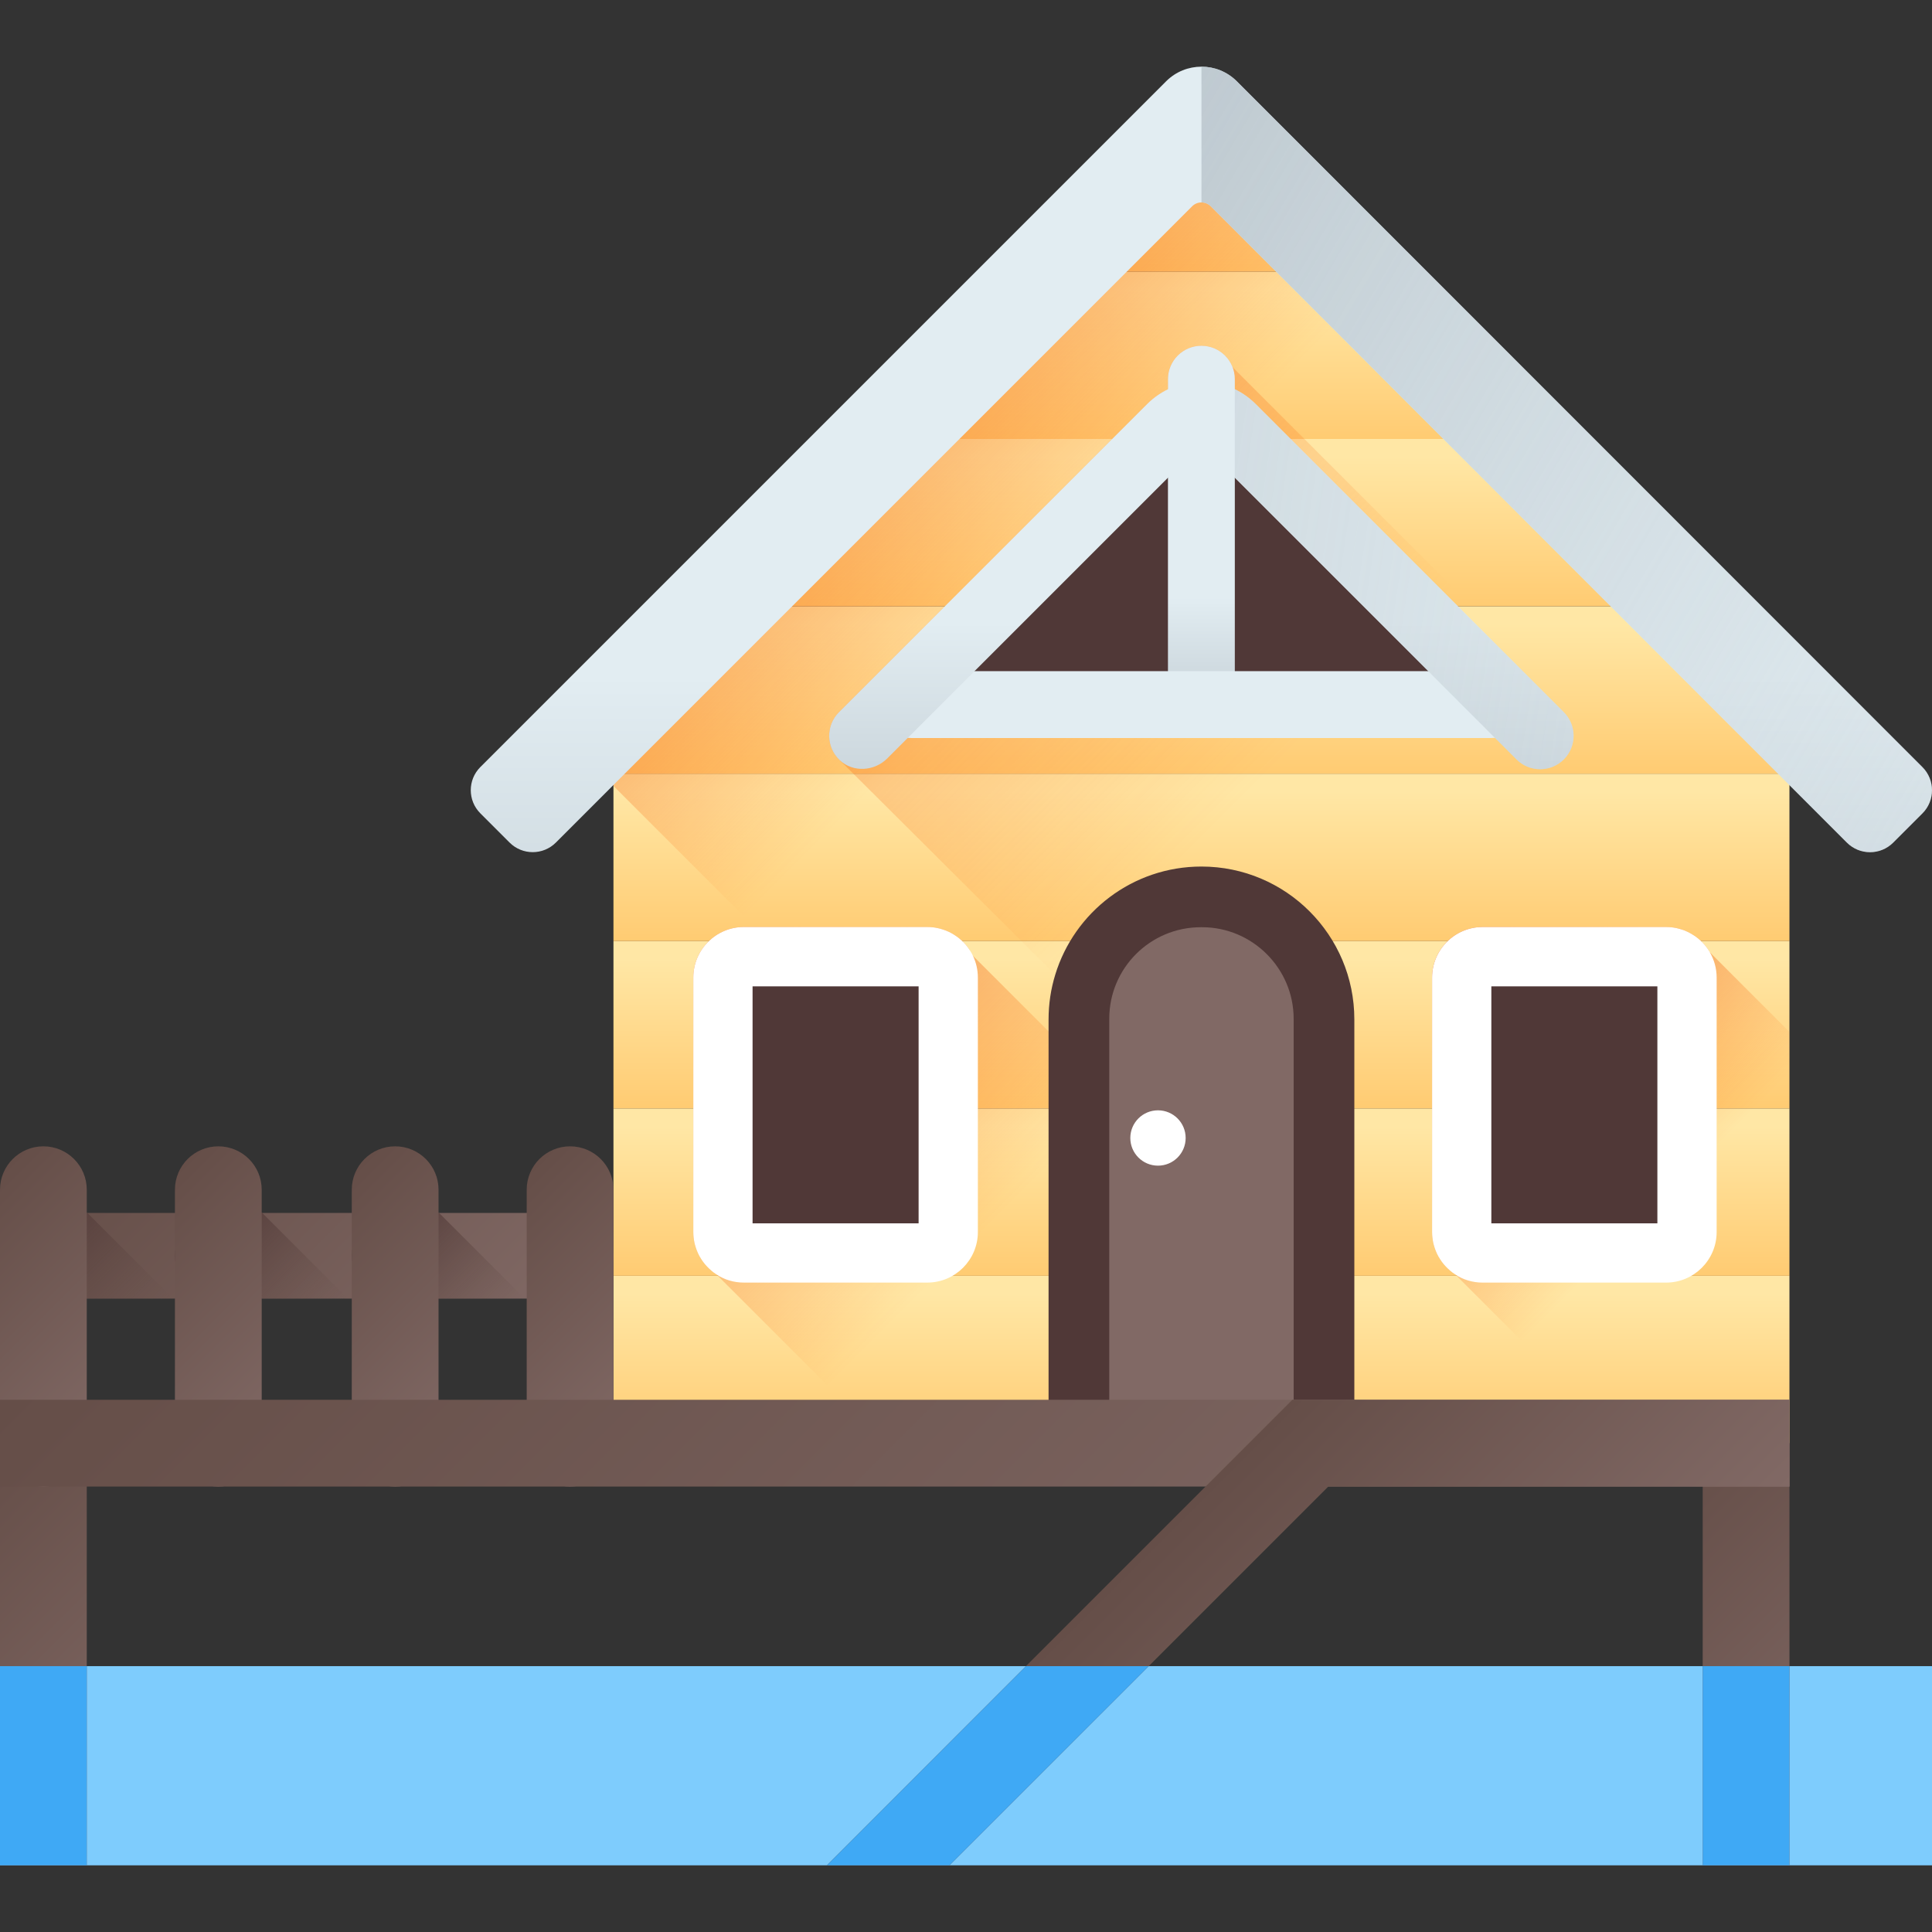 <?xml version="1.0" encoding="iso-8859-1"?>
<!-- Generator: Adobe Illustrator 19.0.0, SVG Export Plug-In . SVG Version: 6.00 Build 0)  -->
<svg version="1.1" id="Capa_1" xmlns="http://www.w3.org/2000/svg" xmlns:xlink="http://www.w3.org/1999/xlink" x="0px" y="0px"
	 viewBox="0 0 512.001 512.001" style="enable-background:new 0 0 512.001 512.001;" xml:space="preserve">
<rect x="0" y="0" width="512.001" height="512.001" fill="#333333" stroke="none"/>
<rect y="441.545" style="fill:#7ECCFD;" width="512" height="52.788"/>
<linearGradient id="SVGID_1_" gradientUnits="userSpaceOnUse" x1="44.847" y1="44.278" x2="-22.325" y2="111.45" gradientTransform="matrix(1.004 0 0 -1.004 0.192 516.562)">
	<stop  offset="0" style="stop-color:#816965"/>
	<stop  offset="1" style="stop-color:#654E48"/>
</linearGradient>
<rect y="382.455" style="fill:url(#SVGID_1_);" width="22.994" height="111.877"/>
<linearGradient id="SVGID_2_" gradientUnits="userSpaceOnUse" x1="494.317" y1="44.278" x2="427.145" y2="111.45" gradientTransform="matrix(1.004 0 0 -1.004 0.192 516.562)">
	<stop  offset="0" style="stop-color:#816965"/>
	<stop  offset="1" style="stop-color:#654E48"/>
</linearGradient>
<rect x="451.233" y="382.455" style="fill:url(#SVGID_2_);" width="22.994" height="111.877"/>
<linearGradient id="SVGID_3_" gradientUnits="userSpaceOnUse" x1="316.964" y1="173.064" x2="316.964" y2="114.454" gradientTransform="matrix(1.004 0 0 -1.004 0.192 516.562)">
	<stop  offset="0" style="stop-color:#FFE7A5"/>
	<stop  offset="0.966" style="stop-color:#FFBF5C"/>
</linearGradient>
<rect x="162.575" y="338.101" style="fill:url(#SVGID_3_);" width="311.647" height="44.353"/>
<linearGradient id="SVGID_4_" gradientUnits="userSpaceOnUse" x1="316.964" y1="217.244" x2="316.964" y2="158.634" gradientTransform="matrix(1.004 0 0 -1.004 0.192 516.562)">
	<stop  offset="0" style="stop-color:#FFE7A5"/>
	<stop  offset="0.966" style="stop-color:#FFBF5C"/>
</linearGradient>
<rect x="162.575" y="293.748" style="fill:url(#SVGID_4_);" width="311.647" height="44.353"/>
<linearGradient id="SVGID_5_" gradientUnits="userSpaceOnUse" x1="316.964" y1="261.424" x2="316.964" y2="202.814" gradientTransform="matrix(1.004 0 0 -1.004 0.192 516.562)">
	<stop  offset="0" style="stop-color:#FFE7A5"/>
	<stop  offset="0.966" style="stop-color:#FFBF5C"/>
</linearGradient>
<rect x="162.575" y="249.395" style="fill:url(#SVGID_5_);" width="311.647" height="44.353"/>
<linearGradient id="SVGID_6_" gradientUnits="userSpaceOnUse" x1="316.964" y1="305.604" x2="316.964" y2="246.994" gradientTransform="matrix(1.004 0 0 -1.004 0.192 516.562)">
	<stop  offset="0" style="stop-color:#FFE7A5"/>
	<stop  offset="0.966" style="stop-color:#FFBF5C"/>
</linearGradient>
<rect x="162.575" y="205.042" style="fill:url(#SVGID_6_);" width="311.647" height="44.353"/>
<linearGradient id="SVGID_7_" gradientUnits="userSpaceOnUse" x1="316.964" y1="349.794" x2="316.964" y2="291.174" gradientTransform="matrix(1.004 0 0 -1.004 0.192 516.562)">
	<stop  offset="0" style="stop-color:#FFE7A5"/>
	<stop  offset="0.966" style="stop-color:#FFBF5C"/>
</linearGradient>
<polygon style="fill:url(#SVGID_7_);" points="474.222,181.623 474.222,205.04 162.576,205.04 162.576,181.623 183.403,160.674 
	453.395,160.674 "/>
<linearGradient id="SVGID_8_" gradientUnits="userSpaceOnUse" x1="316.964" y1="393.974" x2="316.964" y2="335.364" gradientTransform="matrix(1.004 0 0 -1.004 0.192 516.562)">
	<stop  offset="0" style="stop-color:#FFE7A5"/>
	<stop  offset="0.966" style="stop-color:#FFBF5C"/>
</linearGradient>
<polygon style="fill:url(#SVGID_8_);" points="453.395,160.674 183.403,160.674 227.491,116.321 409.309,116.321 "/>
<linearGradient id="SVGID_9_" gradientUnits="userSpaceOnUse" x1="316.965" y1="438.154" x2="316.965" y2="379.544" gradientTransform="matrix(1.004 0 0 -1.004 0.192 516.562)">
	<stop  offset="0" style="stop-color:#FFE7A5"/>
	<stop  offset="0.966" style="stop-color:#FFBF5C"/>
</linearGradient>
<polygon style="fill:url(#SVGID_9_);" points="409.309,116.321 227.491,116.321 271.565,71.968 365.234,71.968 "/>
<linearGradient id="SVGID_10_" gradientUnits="userSpaceOnUse" x1="316.964" y1="482.334" x2="316.964" y2="423.724" gradientTransform="matrix(1.004 0 0 -1.004 0.192 516.562)">
	<stop  offset="0" style="stop-color:#FFE7A5"/>
	<stop  offset="0.966" style="stop-color:#FFBF5C"/>
</linearGradient>
<polygon style="fill:url(#SVGID_10_);" points="365.234,71.968 271.565,71.968 315.652,27.614 321.146,27.614 "/>
<linearGradient id="SVGID_11_" gradientUnits="userSpaceOnUse" x1="316.964" y1="489.494" x2="316.964" y2="485.848" gradientTransform="matrix(1.004 0 0 -1.004 0.192 516.562)">
	<stop  offset="0" style="stop-color:#FFE7A5"/>
	<stop  offset="0.966" style="stop-color:#FFBF5C"/>
</linearGradient>
<polygon style="fill:url(#SVGID_11_);" points="321.146,27.614 315.652,27.614 318.4,24.856 "/>
<linearGradient id="SVGID_12_" gradientUnits="userSpaceOnUse" x1="280.756" y1="357.031" x2="154.536" y2="483.251" gradientTransform="matrix(1.004 0 0 -1.004 0.192 516.562)">
	<stop  offset="0" style="stop-color:#FF5D00;stop-opacity:0"/>
	<stop  offset="1" style="stop-color:#D54003"/>
</linearGradient>
<polygon style="fill:url(#SVGID_12_);" points="474.222,181.623 474.222,382.453 336.745,382.453 293.965,339.672 285.93,331.637 
	277.882,323.59 259.148,304.855 162.576,208.283 162.576,181.623 318.4,24.856 "/>
<linearGradient id="SVGID_13_" gradientUnits="userSpaceOnUse" x1="331.779" y1="307.824" x2="95.119" y2="544.482" gradientTransform="matrix(1.004 0 0 -1.004 0.192 516.562)">
	<stop  offset="0" style="stop-color:#FF5D00;stop-opacity:0"/>
	<stop  offset="1" style="stop-color:#D54003"/>
</linearGradient>
<path style="fill:url(#SVGID_13_);" d="M474.222,244.879v137.573h-69.876l-45.43-45.225l-8.035-7.999l-8.047-8.011l-48.867-48.649
	l-7.624-7.588l-6.692-6.668l-57.121-56.866c-3.654-3.436-3.716-9.197-0.194-12.719l81.627-81.627
	c1.671-1.671,3.558-2.965,5.555-3.933v-2.674c0-4.901,3.97-8.859,8.859-8.859c3.764,0,6.97,2.348,8.253,5.652L474.222,244.879z"/>
<linearGradient id="SVGID_14_" gradientUnits="userSpaceOnUse" x1="256.5" y1="186.795" x2="143.13" y2="300.165" gradientTransform="matrix(1.004 0 0 -1.004 0.192 516.562)">
	<stop  offset="0" style="stop-color:#FF5D00;stop-opacity:0"/>
	<stop  offset="1" style="stop-color:#D54003"/>
</linearGradient>
<path style="fill:url(#SVGID_14_);" d="M386.993,382.453h-152.41l-44.68-44.68c-0.012,0-0.012-0.012-0.024-0.024
	c-0.23-0.146-0.46-0.302-0.678-0.46c-0.024-0.012-0.048-0.036-0.072-0.048c-0.194-0.158-0.388-0.314-0.569-0.46
	c-0.23-0.182-0.436-0.375-0.642-0.581c-0.194-0.182-0.375-0.363-0.557-0.557c-0.194-0.194-0.363-0.4-0.544-0.605
	c-0.182-0.206-0.351-0.424-0.508-0.654c-0.158-0.218-0.314-0.448-0.46-0.678c-0.302-0.46-0.569-0.944-0.811-1.44
	c-0.23-0.496-0.448-1.017-0.617-1.549c-0.096-0.266-0.17-0.532-0.242-0.799c-0.134-0.472-0.23-0.944-0.29-1.429
	c-0.036-0.206-0.072-0.412-0.084-0.629c-0.024-0.182-0.036-0.375-0.048-0.569c-0.012-0.254-0.024-0.508-0.024-0.762v-67.456
	c0-7.394,6.014-13.409,13.408-13.409h48.601c0.266,0,0.532,0.012,0.799,0.024c0.194,0.012,0.388,0.024,0.569,0.048
	c0.206,0.012,0.4,0.036,0.605,0.072c0.242,0.036,0.484,0.072,0.726,0.134c0.242,0.048,0.484,0.097,0.714,0.17
	c0.278,0.072,0.544,0.146,0.811,0.242c0.532,0.17,1.053,0.388,1.549,0.617c0.496,0.242,0.98,0.508,1.44,0.811
	c0.242,0.146,0.46,0.302,0.69,0.472c0.206,0.146,0.412,0.314,0.617,0.472c0.254,0.206,0.496,0.424,0.726,0.654
	c0.17,0.158,0.339,0.327,0.496,0.496c0.182,0.182,0.351,0.375,0.52,0.569c0.024,0.036,0.048,0.072,0.084,0.109
	c0.326,0.4,0.629,0.811,0.895,1.235c0,0,0.024,0.012,0.024,0.024l-0.363,0.29l29.286,29.286l8.035,8.035l7.37,7.37l10.335,10.335
	l31.163,31.162l8.047,8.047L386.993,382.453z"/>
<path style="fill:#503837;" d="M245.745,332.048h-48.609c-3.065,0-5.551-2.485-5.551-5.551v-67.42c0-3.065,2.485-5.551,5.551-5.551
	h48.609c3.065,0,5.551,2.485,5.551,5.551v67.42C251.296,329.562,248.811,332.048,245.745,332.048z"/>
<path style="fill:#FFFFFF;" d="M257.854,253.314c-0.254-0.52-0.532-1.029-0.847-1.501c0-0.012-0.024-0.024-0.024-0.024
	c-0.266-0.424-0.569-0.835-0.896-1.235c-0.036-0.036-0.06-0.072-0.084-0.109c-0.17-0.194-0.339-0.388-0.52-0.569
	c-0.158-0.17-0.326-0.339-0.496-0.496c-0.23-0.23-0.472-0.448-0.726-0.654c-0.206-0.158-0.412-0.327-0.617-0.472
	c-0.23-0.17-0.448-0.327-0.69-0.472c-0.46-0.302-0.944-0.569-1.44-0.811c-0.496-0.23-1.017-0.448-1.549-0.617
	c-0.266-0.097-0.532-0.17-0.811-0.242c-0.23-0.072-0.472-0.121-0.714-0.17c-0.242-0.06-0.484-0.096-0.726-0.134
	c-0.206-0.036-0.4-0.06-0.605-0.072c-0.182-0.024-0.375-0.036-0.569-0.048c-0.266-0.012-0.532-0.024-0.799-0.024H197.14
	c-7.394,0-13.408,6.014-13.408,13.409v67.456c0,0.254,0.012,0.508,0.024,0.762c0.012,0.194,0.024,0.388,0.048,0.569
	c0.012,0.218,0.048,0.424,0.084,0.629c0.06,0.484,0.158,0.956,0.29,1.429c0.072,0.266,0.146,0.532,0.242,0.799
	c0.17,0.532,0.388,1.053,0.617,1.549c0.242,0.496,0.508,0.98,0.811,1.44c0.146,0.23,0.302,0.46,0.46,0.678
	c0.158,0.23,0.327,0.448,0.508,0.654c0.182,0.206,0.351,0.412,0.544,0.605c0.182,0.194,0.363,0.375,0.557,0.557
	c0.206,0.206,0.412,0.4,0.642,0.581c0.182,0.146,0.375,0.302,0.569,0.46c0.024,0.012,0.048,0.036,0.072,0.048
	c0.218,0.158,0.448,0.314,0.678,0.46c0.012,0.012,0.012,0.024,0.024,0.024c2.081,1.355,4.563,2.13,7.237,2.13h48.601
	c7.394,0,13.408-6.014,13.408-13.408v-67.419C259.148,257.018,258.676,255.057,257.854,253.314z M243.441,324.195h-44.002v-62.808
	h44.002V324.195z"/>
<linearGradient id="SVGID_15_" gradientUnits="userSpaceOnUse" x1="439.632" y1="198.677" x2="363.312" y2="275.007" gradientTransform="matrix(1.004 0 0 -1.004 0.192 516.562)">
	<stop  offset="0" style="stop-color:#FF5D00;stop-opacity:0"/>
	<stop  offset="1" style="stop-color:#D54003"/>
</linearGradient>
<path style="fill:url(#SVGID_15_);" d="M474.222,273.488v108.965h-43.857l-44.68-44.68l-0.024-0.024
	c-0.23-0.146-0.46-0.302-0.678-0.46c-0.024-0.012-0.048-0.036-0.072-0.048c-0.194-0.158-0.387-0.314-0.569-0.46
	c-0.23-0.182-0.436-0.375-0.642-0.581c-0.194-0.182-0.375-0.363-0.556-0.557c-0.194-0.194-0.363-0.4-0.544-0.605
	c-0.181-0.206-0.351-0.424-0.508-0.654c-0.158-0.218-0.314-0.448-0.46-0.678c-0.302-0.46-0.569-0.944-0.811-1.44
	c-0.23-0.496-0.448-1.017-0.617-1.549c-0.096-0.266-0.17-0.532-0.242-0.799c-0.134-0.472-0.23-0.944-0.29-1.429
	c-0.036-0.206-0.072-0.412-0.084-0.629c-0.024-0.182-0.036-0.375-0.048-0.569c-0.012-0.254-0.024-0.508-0.024-0.762v-67.456
	c0-7.394,6.014-13.409,13.408-13.409h48.613c0.266,0,0.544,0.012,0.811,0.024c0.194,0.012,0.375,0.024,0.569,0.048
	c0.194,0.012,0.388,0.048,0.581,0.072c0.254,0.036,0.496,0.072,0.738,0.134c0.23,0.048,0.472,0.109,0.702,0.17
	c0.266,0.072,0.544,0.146,0.811,0.242c0.787,0.266,1.549,0.605,2.275,1.004c0.242,0.134,0.472,0.278,0.714,0.424
	c0.92,0.593,1.767,1.295,2.529,2.093c0.17,0.182,0.339,0.375,0.52,0.569c0.024,0.036,0.048,0.072,0.084,0.109
	c0.327,0.4,0.629,0.823,0.908,1.259l0.024,0.012l0.17,0.133l-0.048,0.06l-0.072,0.084l0.29,0.29L474.222,273.488z"/>
<path style="fill:#503837;" d="M441.53,332.048h-48.609c-3.065,0-5.551-2.485-5.551-5.551v-67.42c0-3.065,2.485-5.551,5.551-5.551
	h48.609c3.065,0,5.551,2.485,5.551,5.551v67.42C447.079,329.562,444.595,332.048,441.53,332.048z"/>
<path style="fill:#FFFFFF;" d="M453.141,252.395c-0.072-0.134-0.146-0.254-0.218-0.375c-0.048-0.072-0.084-0.134-0.121-0.194
	c-0.29-0.448-0.605-0.871-0.932-1.271c-0.036-0.036-0.06-0.072-0.084-0.109c-0.182-0.194-0.351-0.388-0.52-0.569
	c-0.75-0.799-1.597-1.513-2.529-2.093c-0.242-0.146-0.472-0.29-0.714-0.424c-0.363-0.206-0.738-0.4-1.113-0.557
	c-0.375-0.182-0.762-0.326-1.162-0.448c-0.266-0.097-0.544-0.17-0.811-0.242c-0.23-0.06-0.472-0.121-0.702-0.17
	c-0.242-0.06-0.484-0.096-0.738-0.134c-0.194-0.024-0.388-0.06-0.581-0.072c-0.194-0.024-0.375-0.036-0.569-0.048
	c-0.266-0.012-0.544-0.024-0.811-0.024h-48.613c-7.394,0-13.408,6.014-13.408,13.409v67.456c0,0.254,0.012,0.508,0.024,0.762
	c0.012,0.194,0.024,0.388,0.048,0.569c0.012,0.218,0.048,0.424,0.084,0.629c0.06,0.484,0.158,0.956,0.29,1.429
	c0.072,0.266,0.146,0.532,0.242,0.799c0.17,0.532,0.387,1.053,0.617,1.549c0.242,0.496,0.508,0.98,0.811,1.44
	c0.146,0.23,0.302,0.46,0.46,0.678c0.158,0.23,0.326,0.448,0.508,0.654c0.182,0.206,0.351,0.412,0.544,0.605
	c0.182,0.194,0.363,0.375,0.556,0.557c0.206,0.206,0.412,0.4,0.642,0.581c0.182,0.146,0.375,0.302,0.569,0.46
	c0.024,0.012,0.048,0.036,0.072,0.048c0.218,0.158,0.448,0.314,0.678,0.46c0.012,0.012,0.012,0.024,0.024,0.024
	c2.081,1.355,4.563,2.13,7.237,2.13h48.613c7.382,0,13.396-6.014,13.396-13.408v-67.419
	C454.932,256.642,454.279,254.367,453.141,252.395z M439.224,324.195h-44.002v-62.808h44.002V324.195z"/>
<linearGradient id="SVGID_16_" gradientUnits="userSpaceOnUse" x1="316.945" y1="336.214" x2="316.945" y2="136.584" gradientTransform="matrix(1.004 0 0 -1.004 0.192 516.562)">
	<stop  offset="0" style="stop-color:#E2EDF2"/>
	<stop  offset="1" style="stop-color:#A5B0B8"/>
</linearGradient>
<path style="fill:url(#SVGID_16_);" d="M509.459,203.291L327.778,21.551c-5.178-5.178-13.575-5.178-18.753,0L127.3,203.276
	c-3.388,3.388-3.388,8.881,0,12.269l7.745,7.745c3.388,3.388,8.881,3.388,12.269,0L315.933,54.67c1.363-1.363,3.574-1.363,4.937,0
	l168.576,168.634c3.388,3.388,8.881,3.388,12.269,0l7.745-7.745C512.847,212.171,512.847,206.678,509.459,203.291z"/>
<linearGradient id="SVGID_17_" gradientUnits="userSpaceOnUse" x1="654.329" y1="245.694" x2="180.659" y2="526.991" gradientTransform="matrix(1.004 0 0 -1.004 0.192 516.562)">
	<stop  offset="0" style="stop-color:#E2EDF2;stop-opacity:0"/>
	<stop  offset="1" style="stop-color:#A5B0B8"/>
</linearGradient>
<path style="fill:url(#SVGID_17_);" d="M327.778,21.551c-2.589-2.589-5.983-3.884-9.377-3.884v35.981
	c0.893,0,1.787,0.341,2.469,1.022l168.576,168.634c3.388,3.388,8.881,3.388,12.269,0l7.745-7.745c3.388-3.388,3.388-8.881,0-12.269
	L327.778,21.551z"/>
<path style="fill:#816965;" d="M350.881,270.16v112.293H285.93V270.16c0-1.767,0.146-3.498,0.412-5.179
	c2.481-15.478,15.89-27.302,32.058-27.302c8.967,0,17.088,3.642,22.97,9.512C347.25,253.072,350.881,261.193,350.881,270.16z"/>
<path style="fill:#503837;" d="M358.916,270.16v112.293h-16.083V269.978c0-13.336-10.916-24.252-24.252-24.252h-0.363
	c-13.396,0-24.252,10.855-24.252,24.252v112.474h-16.084V270.16c0-4.127,0.617-8.096,1.767-11.847
	c5.059-16.592,20.488-28.669,38.75-28.669c11.182,0,21.323,4.538,28.645,11.872C354.378,248.849,358.916,258.965,358.916,270.16z"/>
<circle style="fill:#FFFFFF;" cx="306.879" cy="301.579" r="7.333"/>
<polygon style="fill:#503837;" points="243.956,183.181 318.38,108.757 392.803,183.181 "/>
<linearGradient id="SVGID_18_" gradientUnits="userSpaceOnUse" x1="316.945" y1="356.844" x2="316.945" y2="293.694" gradientTransform="matrix(1.004 0 0 -1.004 0.192 516.562)">
	<stop  offset="0" style="stop-color:#E2EDF2"/>
	<stop  offset="1" style="stop-color:#A5B0B8"/>
</linearGradient>
<path style="fill:url(#SVGID_18_);" d="M318.38,193.223c-4.893,0-8.86-3.966-8.86-8.86v-83.875c0-4.893,3.966-8.86,8.86-8.86
	c4.893,0,8.86,3.966,8.86,8.86v83.875C327.239,189.256,323.273,193.223,318.38,193.223z"/>
<path style="fill:#E2EDF2;" d="M241.593,177.865h153.573c4.893,0,8.86,3.966,8.86,8.86c0,4.893-3.966,8.86-8.86,8.86H241.593
	c-4.893,0-8.86-3.967-8.86-8.86C232.733,181.833,236.7,177.865,241.593,177.865z"/>
<linearGradient id="SVGID_19_" gradientUnits="userSpaceOnUse" x1="316.945" y1="350.124" x2="316.945" y2="241.154" gradientTransform="matrix(1.004 0 0 -1.004 0.192 516.562)">
	<stop  offset="0" style="stop-color:#E2EDF2"/>
	<stop  offset="1" style="stop-color:#A5B0B8"/>
</linearGradient>
<path style="fill:url(#SVGID_19_);" d="M408.16,203.855c-2.268,0-4.535-0.865-6.264-2.595l-76.722-76.722
	c-3.753-3.753-9.836-3.753-13.589,0l-76.459,76.459c-3.43,3.43-9.065,3.779-12.597,0.453c-3.654-3.441-3.72-9.196-0.196-12.72
	l81.633-81.633c7.96-7.96,20.867-7.96,28.827,0l81.633,81.633c3.461,3.46,3.461,9.07,0,12.53
	C412.696,202.99,410.428,203.855,408.16,203.855z"/>
<linearGradient id="SVGID_20_" gradientUnits="userSpaceOnUse" x1="655.216" y1="317.274" x2="0.696" y2="417.594" gradientTransform="matrix(1.004 0 0 -1.004 0.192 516.562)">
	<stop  offset="0" style="stop-color:#E2EDF2;stop-opacity:0"/>
	<stop  offset="1" style="stop-color:#A5B0B8"/>
</linearGradient>
<path style="fill:url(#SVGID_20_);" d="M414.422,201.256c-1.725,1.737-3.993,2.599-6.261,2.599c-2.268,0-4.537-0.862-6.261-2.599
	l-74.66-74.649v-23.462c2.008,0.969,3.886,2.28,5.553,3.945l81.63,81.642C417.883,192.195,417.883,197.794,414.422,201.256z"/>
<linearGradient id="SVGID_21_" gradientUnits="userSpaceOnUse" x1="123.599" y1="140.233" x2="37.961" y2="225.872" gradientTransform="matrix(1.004 0 0 -1.004 0.192 516.562)">
	<stop  offset="0" style="stop-color:#816965"/>
	<stop  offset="1" style="stop-color:#654E48"/>
</linearGradient>
<path style="fill:url(#SVGID_21_);" d="M151.202,344.148H11.374c-6.271,0-11.356-5.085-11.356-11.356s5.085-11.356,11.356-11.356
	h139.828c6.271,0,11.356,5.085,11.356,11.356S157.474,344.148,151.202,344.148z"/>
<linearGradient id="SVGID_22_" gradientUnits="userSpaceOnUse" x1="128.581" y1="161.982" x2="97.741" y2="192.812" gradientTransform="matrix(1.004 0 0 -1.004 0.192 516.562)">
	<stop  offset="0" style="stop-color:#654E48;stop-opacity:0"/>
	<stop  offset="1" style="stop-color:#503837"/>
</linearGradient>
<path style="fill:url(#SVGID_22_);" d="M116.358,321.435H104.58c-6.272,0-11.356,5.085-11.356,11.356s5.085,11.356,11.356,11.356
	h34.491L116.358,321.435z"/>
<linearGradient id="SVGID_23_" gradientUnits="userSpaceOnUse" x1="81.9" y1="161.982" x2="51.06" y2="192.812" gradientTransform="matrix(1.004 0 0 -1.004 0.192 516.562)">
	<stop  offset="0" style="stop-color:#654E48;stop-opacity:0"/>
	<stop  offset="1" style="stop-color:#503837"/>
</linearGradient>
<path style="fill:url(#SVGID_23_);" d="M69.493,321.435H57.715c-6.272,0-11.356,5.085-11.356,11.356s5.085,11.356,11.356,11.356
	h34.491L69.493,321.435z"/>
<linearGradient id="SVGID_24_" gradientUnits="userSpaceOnUse" x1="82.262" y1="142.212" x2="32.615" y2="191.865" gradientTransform="matrix(1.004 0 0 -1.004 0.192 516.562)">
	<stop  offset="0" style="stop-color:#816965"/>
	<stop  offset="1" style="stop-color:#654E48"/>
</linearGradient>
<path style="fill:url(#SVGID_24_);" d="M57.856,393.95c-6.35,0-11.497-5.147-11.497-11.497v-67.167
	c0-6.35,5.147-11.497,11.497-11.497s11.497,5.147,11.497,11.497v67.167C69.353,388.801,64.206,393.95,57.856,393.95z"/>
<linearGradient id="SVGID_25_" gradientUnits="userSpaceOnUse" x1="128.943" y1="142.21" x2="79.296" y2="191.866" gradientTransform="matrix(1.004 0 0 -1.004 0.192 516.562)">
	<stop  offset="0" style="stop-color:#816965"/>
	<stop  offset="1" style="stop-color:#654E48"/>
</linearGradient>
<path style="fill:url(#SVGID_25_);" d="M104.72,393.95c-6.35,0-11.497-5.147-11.497-11.497v-67.167
	c0-6.35,5.147-11.497,11.497-11.497c6.35,0,11.497,5.147,11.497,11.497v67.167C116.217,388.801,111.07,393.95,104.72,393.95z"/>
<linearGradient id="SVGID_26_" gradientUnits="userSpaceOnUse" x1="35.735" y1="161.981" x2="4.901" y2="192.813" gradientTransform="matrix(1.004 0 0 -1.004 0.192 516.562)">
	<stop  offset="0" style="stop-color:#654E48;stop-opacity:0"/>
	<stop  offset="1" style="stop-color:#503837"/>
</linearGradient>
<path style="fill:url(#SVGID_26_);" d="M23.152,321.435H11.374c-6.271,0-11.356,5.085-11.356,11.356s5.085,11.356,11.356,11.356
	h34.491L23.152,321.435z"/>
<linearGradient id="SVGID_27_" gradientUnits="userSpaceOnUse" x1="36.085" y1="142.215" x2="-13.564" y2="191.862" gradientTransform="matrix(1.004 0 0 -1.004 0.192 516.562)">
	<stop  offset="0" style="stop-color:#816965"/>
	<stop  offset="1" style="stop-color:#654E48"/>
</linearGradient>
<path style="fill:url(#SVGID_27_);" d="M11.497,393.95C5.147,393.95,0,388.801,0,382.453v-67.167c0-6.35,5.147-11.497,11.497-11.497
	s11.497,5.147,11.497,11.497v67.167C22.994,388.801,17.846,393.95,11.497,393.95z"/>
<linearGradient id="SVGID_28_" gradientUnits="userSpaceOnUse" x1="175.121" y1="142.21" x2="125.474" y2="191.866" gradientTransform="matrix(1.004 0 0 -1.004 0.192 516.562)">
	<stop  offset="0" style="stop-color:#816965"/>
	<stop  offset="1" style="stop-color:#654E48"/>
</linearGradient>
<path style="fill:url(#SVGID_28_);" d="M151.079,393.95c-6.35,0-11.497-5.147-11.497-11.497v-67.167
	c0-6.35,5.147-11.497,11.497-11.497c6.35,0,11.497,5.147,11.497,11.497v67.167C162.576,388.801,157.429,393.95,151.079,393.95z"/>
<linearGradient id="SVGID_29_" gradientUnits="userSpaceOnUse" x1="359.807" y1="9.763" x2="112.18" y2="257.4" gradientTransform="matrix(1.004 0 0 -1.004 0.192 516.562)">
	<stop  offset="0" style="stop-color:#816965"/>
	<stop  offset="1" style="stop-color:#654E48"/>
</linearGradient>
<rect y="370.96" style="fill:url(#SVGID_29_);" width="474.222" height="22.994"/>
<linearGradient id="SVGID_30_" gradientUnits="userSpaceOnUse" x1="389.371" y1="39.336" x2="312.314" y2="116.403" gradientTransform="matrix(1.004 0 0 -1.004 0.192 516.562)">
	<stop  offset="0" style="stop-color:#816965"/>
	<stop  offset="1" style="stop-color:#654E48"/>
</linearGradient>
<polygon style="fill:url(#SVGID_30_);" points="474.222,370.956 474.222,393.95 352.018,393.95 304.422,441.546 251.622,494.335 
	219.116,494.335 271.892,441.546 342.482,370.956 "/>
<g>
	<rect y="441.545" style="fill:#3FA9F5;" width="22.994" height="52.788"/>
	<rect x="451.233" y="441.545" style="fill:#3FA9F5;" width="22.994" height="52.788"/>
	<polygon style="fill:#3FA9F5;" points="304.422,441.546 251.622,494.335 219.116,494.335 271.892,441.546 	"/>
</g>
<g>
</g>
<g>
</g>
<g>
</g>
<g>
</g>
<g>
</g>
<g>
</g>
<g>
</g>
<g>
</g>
<g>
</g>
<g>
</g>
<g>
</g>
<g>
</g>
<g>
</g>
<g>
</g>
<g>
</g>
</svg>
